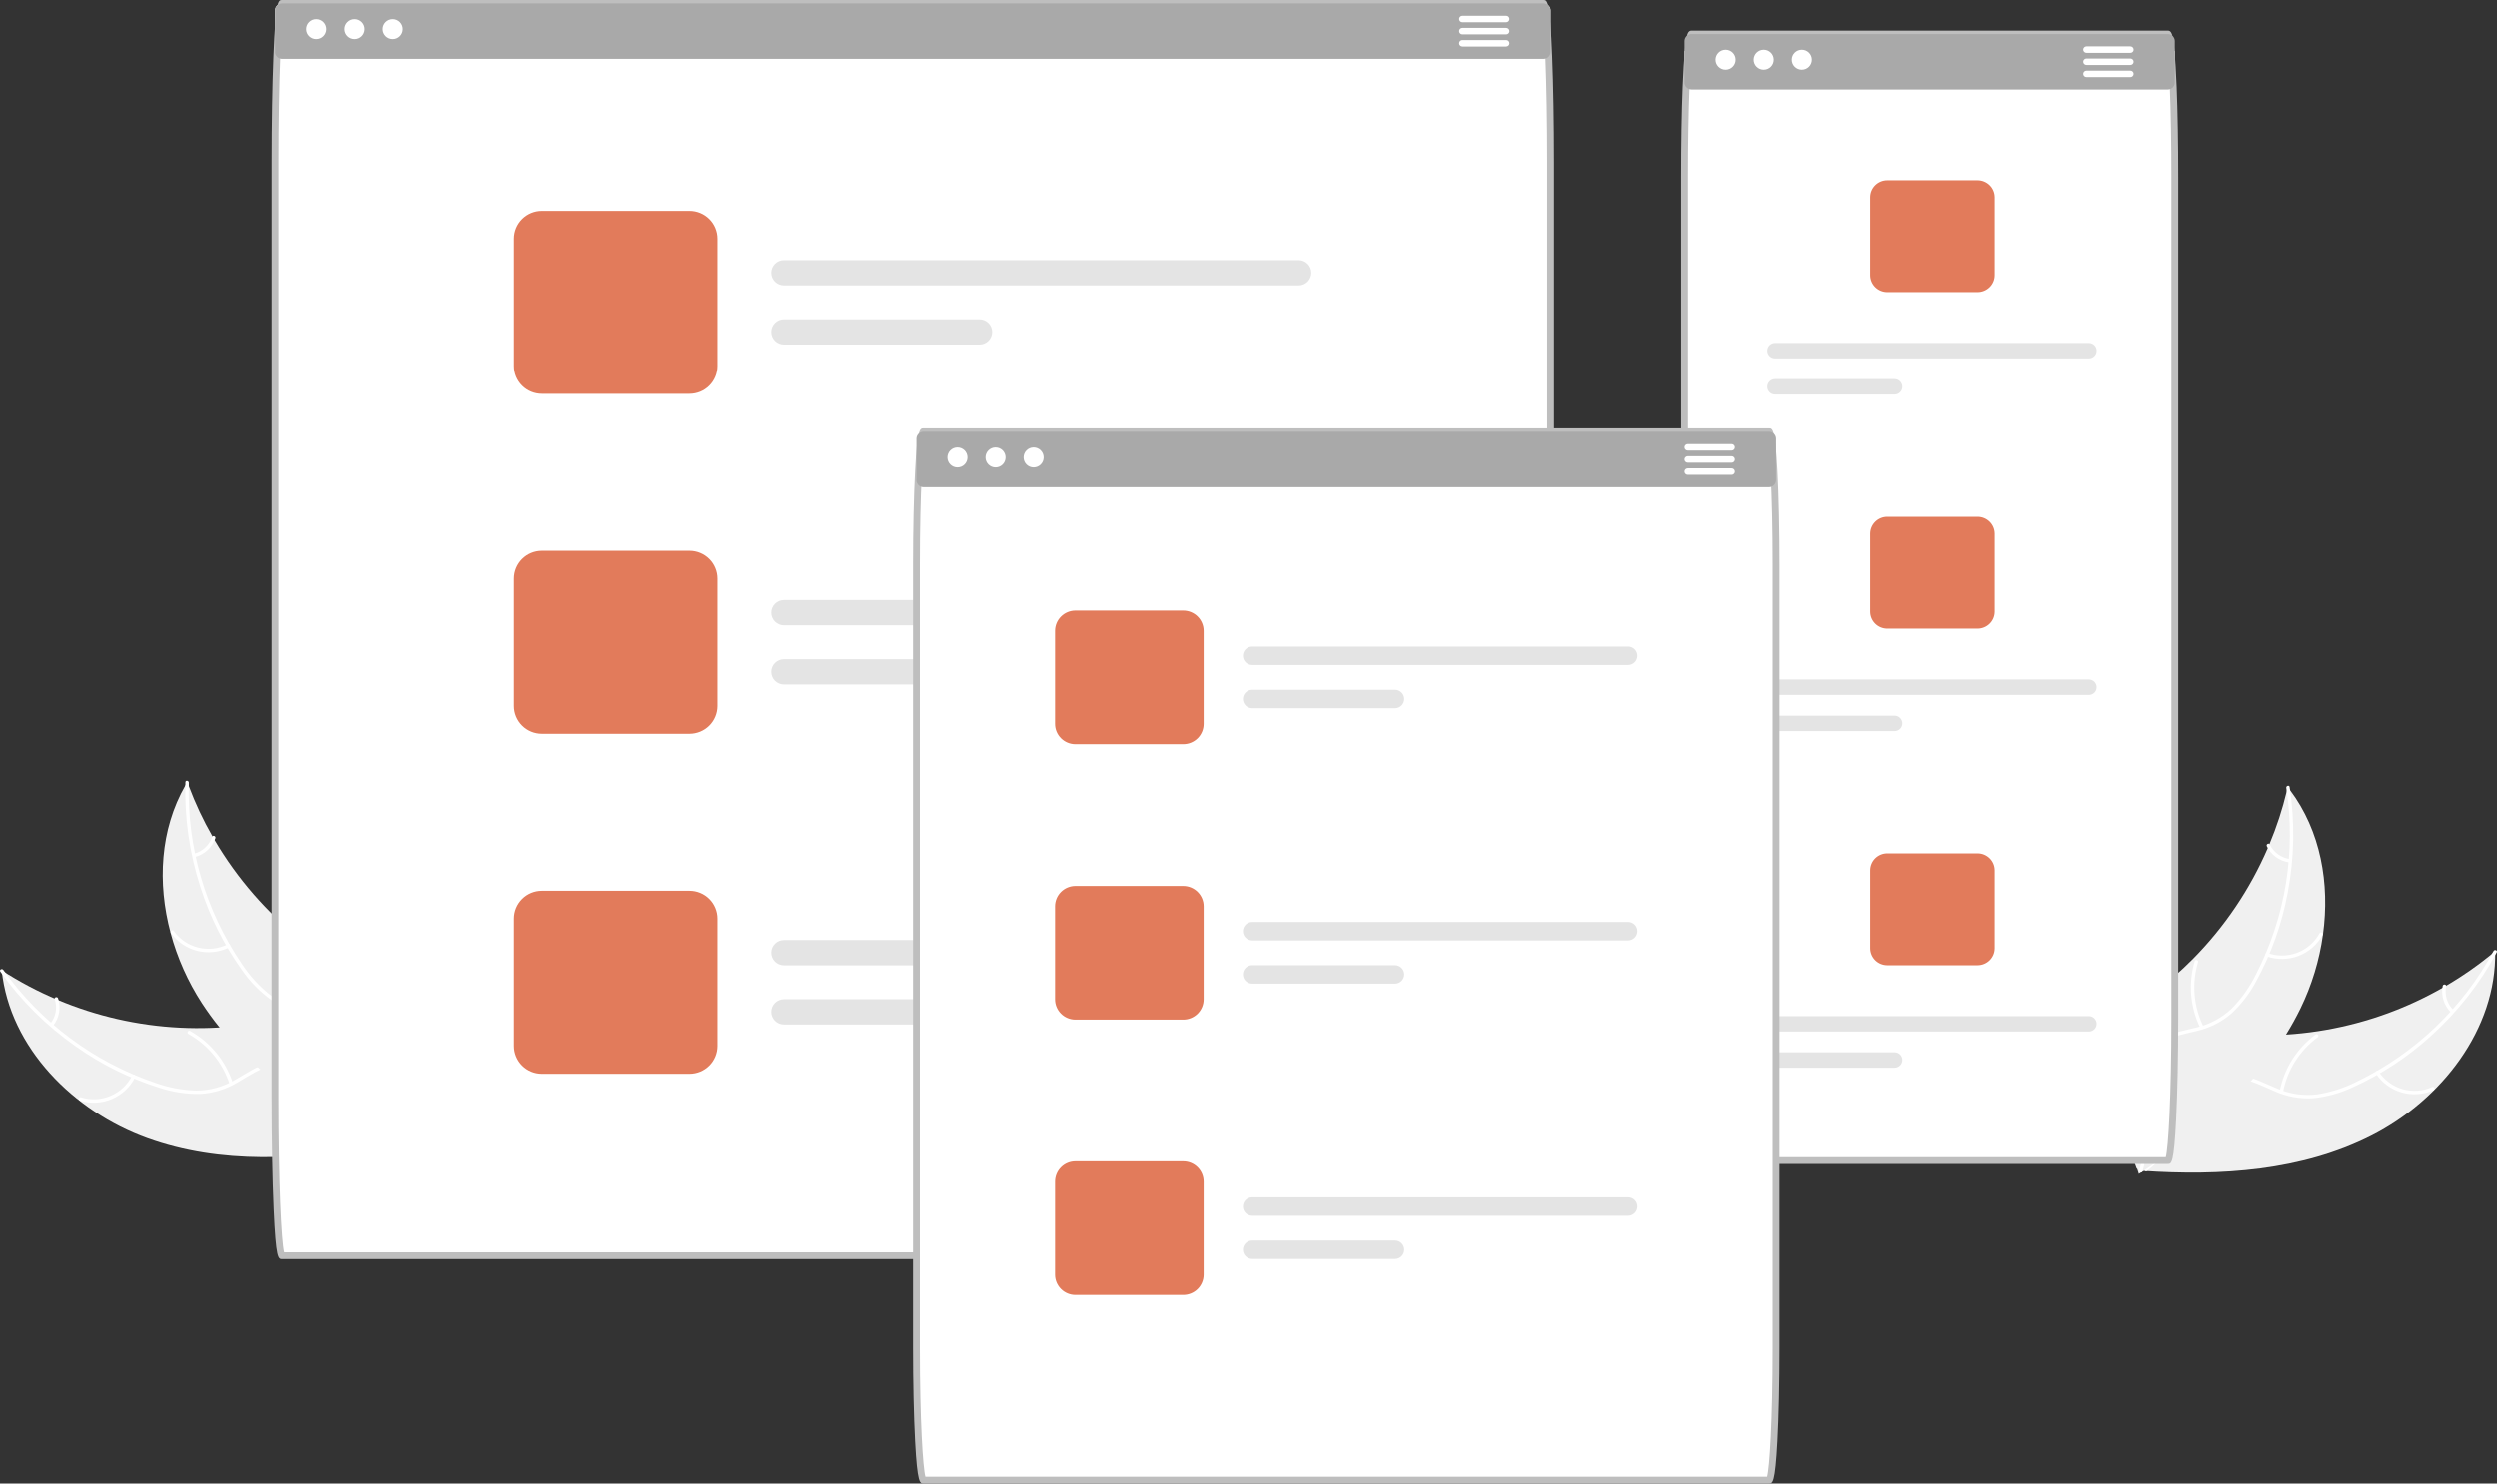 <svg width="690" height="410" viewBox="0 0 690 410" fill="none" xmlns="http://www.w3.org/2000/svg">
    <rect x="0" y="0" width="690" height="410" fill="#333333" stroke="none"/>
    <g clip-path="url(#clip0_1126_1279)">
        <path
            d="M40.658 314.535C20.349 307.174 2.719 289.567 0.482 268.152C20.198 280.895 43.803 286.28 67.12 283.353C76.109 282.192 85.984 279.968 93.676 284.745C98.462 287.717 101.433 292.994 102.796 298.446C104.159 303.898 104.098 309.59 104.028 315.208L104.661 316.461C83.445 320.564 60.967 321.895 40.658 314.535Z"
            fill="#F0F0F0" />
        <path
            d="M0.922 268.045C11.272 282.58 25.955 293.498 42.887 299.246C46.51 300.547 50.317 301.272 54.166 301.393C57.92 301.391 61.604 300.386 64.837 298.485C67.887 296.772 70.807 294.669 74.222 293.725C75.977 293.268 77.809 293.185 79.598 293.482C81.387 293.78 83.093 294.451 84.604 295.451C88.433 297.847 91.17 301.47 93.723 305.106C96.558 309.143 99.438 313.381 103.863 315.832C104.399 316.129 103.906 316.94 103.37 316.644C95.671 312.38 92.821 303.335 86.268 297.837C83.21 295.271 79.358 293.608 75.317 294.437C71.783 295.162 68.769 297.329 65.697 299.089C62.57 300.99 59.025 302.099 55.369 302.32C51.526 302.395 47.698 301.817 44.049 300.612C35.791 298.03 27.992 294.171 20.937 289.175C12.854 283.518 5.801 276.524 0.085 268.498C-0.268 268.001 0.571 267.551 0.922 268.045V268.045Z"
            fill="white" />
        <path
            d="M37.325 297.715C35.972 300.414 33.699 302.546 30.913 303.73C28.127 304.914 25.01 305.073 22.117 304.179C21.533 303.996 21.791 303.082 22.376 303.265C25.068 304.103 27.972 303.955 30.564 302.847C33.156 301.739 35.265 299.745 36.51 297.224C36.782 296.676 37.595 297.171 37.325 297.715V297.715Z"
            fill="white" />
        <path
            d="M63.405 299.556C61.498 293.688 57.441 288.751 52.043 285.731C51.508 285.432 52.002 284.62 52.536 284.919C58.148 288.073 62.359 293.219 64.33 299.33C64.518 299.912 63.592 300.136 63.405 299.556Z"
            fill="white" />
        <path
            d="M13.931 282.86C14.673 281.925 15.171 280.82 15.379 279.645C15.586 278.471 15.498 277.263 15.121 276.131C14.927 275.551 15.853 275.328 16.046 275.905C16.456 277.157 16.552 278.491 16.326 279.789C16.099 281.087 15.557 282.31 14.746 283.352C14.678 283.456 14.572 283.531 14.451 283.561C14.329 283.59 14.201 283.573 14.092 283.512C13.985 283.446 13.907 283.341 13.877 283.219C13.847 283.097 13.866 282.968 13.931 282.86V282.86Z"
            fill="white" />
        <path
            d="M51.74 216.129C51.872 216.488 52.004 216.846 52.144 217.207C53.943 222.02 56.132 226.68 58.688 231.14C58.88 231.488 59.08 231.837 59.282 232.179C65.557 242.859 73.767 252.285 83.495 259.979C87.369 263.037 91.471 265.797 95.766 268.234C101.696 271.601 108.396 274.781 112.736 279.756C113.195 280.271 113.621 280.812 114.013 281.379L106.146 315.596C106.089 315.664 106.039 315.735 105.982 315.805L105.731 317.185C105.501 317.075 105.264 316.955 105.034 316.845C104.9 316.782 104.768 316.711 104.634 316.647C104.545 316.603 104.457 316.557 104.374 316.522C104.345 316.507 104.315 316.492 104.293 316.479C104.211 316.444 104.138 316.402 104.063 316.369C102.739 315.705 101.418 315.031 100.099 314.347C100.091 314.345 100.091 314.345 100.085 314.336C89.986 309.217 80.531 302.922 71.92 295.584C71.666 295.362 71.404 295.138 71.154 294.9C67.366 291.547 63.859 287.892 60.669 283.97C58.929 281.818 57.3 279.578 55.787 277.261C51.891 271.267 48.964 264.699 47.116 257.798C43.434 244.042 44.209 229.265 51.197 217.057C51.376 216.744 51.553 216.439 51.74 216.129Z"
            fill="#F0F0F0" />
        <path
            d="M52.156 216.305C51.636 234.119 56.762 251.643 66.808 266.389C68.914 269.602 71.515 272.464 74.516 274.869C77.514 277.119 81.063 278.527 84.793 278.948C88.263 279.41 91.866 279.482 95.163 280.776C96.84 281.464 98.353 282.497 99.602 283.808C100.851 285.119 101.807 286.678 102.409 288.383C104.019 292.592 104.015 297.127 103.856 301.561C103.68 306.485 103.418 311.596 105.471 316.207C105.719 316.766 104.834 317.118 104.586 316.56C101.016 308.537 104.206 299.606 102.296 291.285C101.405 287.403 99.334 283.764 95.607 282.002C92.347 280.461 88.632 280.383 85.114 279.946C81.47 279.588 77.968 278.347 74.916 276.331C71.802 274.085 69.095 271.328 66.909 268.177C61.876 261.162 57.981 253.402 55.368 245.182C52.333 235.816 50.928 226.003 51.214 216.165C51.232 215.556 52.174 215.701 52.156 216.305L52.156 216.305Z"
            fill="white" />
        <path
            d="M63.294 261.831C60.582 263.174 57.479 263.513 54.539 262.787C51.599 262.062 49.014 260.319 47.245 257.869C46.889 257.372 47.647 256.798 48.004 257.295C49.647 259.579 52.055 261.202 54.794 261.873C57.533 262.543 60.422 262.215 62.94 260.95C63.488 260.675 63.839 261.558 63.294 261.831Z"
            fill="white" />
        <path
            d="M83.004 278.944C85.028 273.115 84.772 266.74 82.287 261.09C82.04 260.53 82.925 260.179 83.171 260.737C85.746 266.621 85.999 273.256 83.88 279.318C83.677 279.896 82.803 279.519 83.004 278.944Z"
            fill="white" />
        <path
            d="M53.592 235.937C54.75 235.635 55.814 235.051 56.69 234.238C57.566 233.425 58.225 232.408 58.608 231.278C58.803 230.698 59.678 231.076 59.484 231.652C59.054 232.898 58.325 234.021 57.359 234.921C56.394 235.822 55.222 236.473 53.945 236.818C53.828 236.861 53.698 236.857 53.583 236.808C53.468 236.759 53.377 236.668 53.326 236.554C53.28 236.437 53.282 236.307 53.332 236.191C53.381 236.076 53.475 235.984 53.592 235.937H53.592Z"
            fill="white" />
        <path
            d="M655.359 313.828C674.606 304.036 689.93 284.403 689.507 262.877C671.513 277.938 648.752 286.173 625.25 286.124C616.187 286.072 606.112 285.075 599.068 290.757C594.685 294.293 592.387 299.894 591.707 305.471C591.027 311.049 591.79 316.69 592.552 322.257L592.079 323.578C613.64 325.052 636.112 323.62 655.359 313.828Z"
            fill="#F0F0F0" />
        <path
            d="M689.055 262.825C680.577 278.518 667.352 291.15 651.258 298.928C647.823 300.664 644.135 301.849 640.33 302.441C636.604 302.898 632.823 302.352 629.381 300.861C626.143 299.535 622.985 297.805 619.48 297.286C617.682 297.047 615.854 297.19 614.115 297.704C612.376 298.219 610.765 299.093 609.39 300.271C605.885 303.117 603.615 307.048 601.53 310.969C599.215 315.323 596.88 319.881 592.791 322.856C592.295 323.216 592.885 323.961 593.38 323.601C600.494 318.426 602.208 309.102 608.033 302.843C610.751 299.922 614.369 297.8 618.481 298.127C622.078 298.414 625.335 300.195 628.602 301.566C631.939 303.07 635.595 303.736 639.25 303.508C643.073 303.111 646.801 302.069 650.274 300.427C658.15 296.853 665.414 292.067 671.799 286.246C679.123 279.641 685.259 271.838 689.942 263.172C690.231 262.636 689.343 262.292 689.055 262.825Z"
            fill="white" />
        <path
            d="M656.588 296.727C658.265 299.241 660.783 301.078 663.694 301.912C666.605 302.746 669.718 302.522 672.479 301.28C673.036 301.026 672.667 300.151 672.109 300.405C669.541 301.566 666.641 301.775 663.932 300.993C661.223 300.211 658.884 298.49 657.337 296.14C657 295.63 656.253 296.22 656.588 296.727Z"
            fill="white" />
        <path
            d="M630.934 301.749C632.102 295.692 635.52 290.296 640.504 286.637C640.998 286.275 640.408 285.53 639.915 285.891C634.735 289.708 631.19 295.331 629.988 301.637C629.874 302.238 630.82 302.347 630.934 301.749H630.934Z"
            fill="white" />
        <path
            d="M677.973 279.121C677.121 278.283 676.492 277.248 676.14 276.108C675.789 274.968 675.728 273.758 675.962 272.589C676.084 271.989 675.137 271.882 675.016 272.477C674.764 273.77 674.833 275.106 675.218 276.366C675.603 277.627 676.292 278.774 677.225 279.708C677.306 279.804 677.42 279.865 677.544 279.88C677.668 279.894 677.793 279.861 677.894 279.787C677.993 279.709 678.056 279.595 678.071 279.47C678.086 279.346 678.051 279.22 677.973 279.121H677.973Z"
            fill="white" />
        <path
            d="M632.219 217.525C632.132 217.898 632.045 218.27 631.951 218.645C630.759 223.642 629.162 228.534 627.175 233.273C627.027 233.642 626.872 234.014 626.714 234.378C621.805 245.745 614.82 256.105 606.114 264.932C602.647 268.441 598.917 271.682 594.956 274.627C589.485 278.695 583.229 282.671 579.535 288.14C579.143 288.706 578.787 289.296 578.469 289.907L590.497 322.901C590.562 322.962 590.62 323.026 590.685 323.088L591.105 324.427C591.32 324.289 591.54 324.142 591.755 324.004C591.88 323.925 592.002 323.838 592.127 323.759C592.21 323.704 592.292 323.648 592.37 323.603C592.397 323.585 592.425 323.566 592.445 323.551C592.522 323.505 592.59 323.455 592.66 323.413C593.891 322.592 595.12 321.762 596.344 320.921C596.352 320.918 596.351 320.918 596.356 320.908C605.748 314.591 614.354 307.186 621.995 298.849C622.219 298.598 622.452 298.343 622.671 298.076C626.016 294.286 629.045 290.229 631.727 285.946C633.188 283.596 634.529 281.174 635.744 278.69C638.872 272.263 640.966 265.387 641.948 258.313C643.905 244.21 641.314 229.64 632.872 218.379C632.656 218.092 632.442 217.811 632.219 217.525Z"
            fill="#F0F0F0" />
        <path
            d="M631.825 217.752C634.54 235.367 631.614 253.386 623.464 269.25C621.77 272.696 619.542 275.855 616.861 278.61C614.162 281.209 610.814 283.041 607.165 283.916C603.778 284.799 600.211 285.312 597.099 287C595.519 287.888 594.145 289.098 593.067 290.552C591.99 292.006 591.233 293.671 590.846 295.436C589.768 299.811 590.331 304.311 591.036 308.692C591.818 313.557 592.709 318.597 591.241 323.425C591.063 324.01 591.984 324.25 592.162 323.666C594.715 315.268 590.448 306.795 591.316 298.303C591.722 294.341 593.328 290.476 596.81 288.271C599.854 286.343 603.532 285.811 606.969 284.946C610.542 284.145 613.864 282.484 616.644 280.109C619.457 277.499 621.804 274.431 623.584 271.037C627.713 263.459 630.621 255.281 632.201 246.802C634.057 237.136 634.241 227.225 632.743 217.497C632.65 216.895 631.733 217.154 631.825 217.752Z"
            fill="white" />
        <path
            d="M626.391 264.296C629.249 265.297 632.37 265.253 635.198 264.173C638.026 263.093 640.376 261.046 641.83 258.399C642.122 257.862 641.299 257.385 641.006 257.922C639.657 260.39 637.468 262.296 634.832 263.296C632.197 264.297 629.289 264.326 626.634 263.378C626.057 263.173 625.817 264.092 626.391 264.296Z"
            fill="white" />
        <path
            d="M608.942 283.693C606.215 278.156 605.682 271.798 607.451 265.886C607.627 265.301 606.705 265.06 606.53 265.645C604.701 271.8 605.268 278.415 608.119 284.171C608.392 284.72 609.213 284.239 608.942 283.693Z"
            fill="white" />
        <path
            d="M632.826 237.41C631.64 237.252 630.511 236.803 629.542 236.104C628.572 235.404 627.793 234.475 627.273 233.401C627.008 232.85 626.187 233.331 626.45 233.879C627.03 235.063 627.892 236.088 628.962 236.863C630.031 237.639 631.274 238.142 632.584 238.328C632.706 238.356 632.834 238.336 632.942 238.273C633.05 238.211 633.13 238.109 633.166 237.99C633.197 237.868 633.179 237.739 633.116 237.63C633.052 237.522 632.948 237.443 632.826 237.41V237.41Z"
            fill="white" />
        <path
            d="M601.038 14.093H465.436V22.784C465.434 23.229 465.587 23.661 465.87 24.006C465.596 30.799 465.436 39.471 465.436 48.894V281.244C465.436 303.023 466.313 320.743 467.388 320.743H599.086C600.161 320.743 601.038 303.023 601.038 281.244V48.894C601.038 39.471 600.878 30.799 600.604 24.006C600.887 23.661 601.04 23.229 601.038 22.784L601.038 14.093Z"
            fill="white" />
        <path
            d="M599.088 321.683H467.39C466.363 321.683 465.685 321.683 465.068 309.207C464.698 301.72 464.494 291.79 464.494 281.244V48.894C464.494 39.786 464.649 30.934 464.929 23.968C465.104 19.785 465.306 16.435 465.526 14.008C465.96 9.258 466.372 8.456 467.39 8.456H599.088C600.106 8.456 600.518 9.258 600.951 14.008C601.172 16.444 601.373 19.794 601.548 23.966L601.548 23.968C601.829 30.927 601.983 39.779 601.983 48.894V281.244C601.983 291.79 601.779 301.721 601.409 309.207C600.792 321.683 600.114 321.683 599.088 321.683ZM467.925 319.804H598.552C599.234 317.236 600.097 303.295 600.097 281.244V48.894C600.097 39.804 599.943 30.979 599.664 24.045H599.664C599.49 19.903 599.291 16.584 599.073 14.178C598.988 12.886 598.811 11.602 598.543 10.335H467.934C467.666 11.602 467.489 12.886 467.405 14.178C467.187 16.574 466.988 19.894 466.814 24.045C466.534 30.985 466.38 39.811 466.38 48.894V281.244C466.38 303.295 467.243 317.236 467.925 319.804Z"
            fill="#BEBEBE" />
        <path
            d="M599.086 9.396H467.388C466.871 9.396 466.375 9.602 466.009 9.966C465.643 10.331 465.437 10.825 465.436 11.34V22.784C465.434 23.229 465.587 23.661 465.87 24.006C466.053 24.231 466.284 24.413 466.547 24.538C466.81 24.663 467.097 24.728 467.388 24.729H599.086C599.377 24.728 599.664 24.663 599.927 24.538C600.19 24.413 600.421 24.231 600.604 24.006C600.887 23.661 601.04 23.229 601.038 22.784V11.34C601.037 10.825 600.831 10.331 600.465 9.966C600.099 9.602 599.603 9.397 599.086 9.396Z"
            fill="#A9A9A9" />
        <path
            d="M476.772 19.265C478.303 19.265 479.545 18.029 479.545 16.504C479.545 14.978 478.303 13.742 476.772 13.742C475.241 13.742 474 14.978 474 16.504C474 18.029 475.241 19.265 476.772 19.265Z"
            fill="white" />
        <path
            d="M487.294 19.265C488.825 19.265 490.066 18.029 490.066 16.504C490.066 14.978 488.825 13.742 487.294 13.742C485.763 13.742 484.521 14.978 484.521 16.504C484.521 18.029 485.763 19.265 487.294 19.265Z"
            fill="white" />
        <path
            d="M497.817 19.265C499.348 19.265 500.589 18.029 500.589 16.504C500.589 14.978 499.348 13.742 497.817 13.742C496.286 13.742 495.045 14.978 495.045 16.504C495.045 18.029 496.286 19.265 497.817 19.265Z"
            fill="white" />
        <path
            d="M588.78 12.815H576.662C576.424 12.817 576.198 12.912 576.03 13.079C575.862 13.246 575.767 13.472 575.766 13.708C575.762 13.842 575.795 13.976 575.86 14.093C575.932 14.245 576.046 14.373 576.187 14.462C576.329 14.552 576.494 14.6 576.662 14.601H588.78C588.95 14.601 589.116 14.554 589.26 14.464C589.403 14.374 589.518 14.246 589.591 14.093C589.649 13.973 589.678 13.841 589.676 13.708C589.676 13.591 589.653 13.475 589.608 13.366C589.563 13.258 589.497 13.16 589.414 13.077C589.33 12.994 589.232 12.928 589.123 12.883C589.014 12.838 588.898 12.815 588.78 12.815Z"
            fill="white" />
        <path
            d="M588.78 16.169H576.662C576.424 16.169 576.196 16.264 576.028 16.431C575.86 16.598 575.766 16.825 575.766 17.062C575.766 17.299 575.86 17.526 576.028 17.693C576.196 17.86 576.424 17.955 576.662 17.955H588.78C589.017 17.955 589.245 17.86 589.413 17.693C589.581 17.526 589.676 17.299 589.676 17.062C589.676 16.825 589.581 16.598 589.413 16.431C589.245 16.264 589.017 16.169 588.78 16.169Z"
            fill="white" />
        <path
            d="M588.78 19.524H576.662C576.424 19.524 576.196 19.618 576.028 19.785C575.86 19.953 575.766 20.18 575.766 20.416C575.766 20.653 575.86 20.88 576.028 21.048C576.196 21.215 576.424 21.309 576.662 21.309H588.78C589.017 21.309 589.245 21.215 589.413 21.048C589.581 20.88 589.676 20.653 589.676 20.416C589.676 20.18 589.581 19.953 589.413 19.785C589.245 19.618 589.017 19.524 588.78 19.524Z"
            fill="white" />
        <path
            d="M546.341 49.815H521.407C520.156 49.815 518.957 50.31 518.073 51.191C517.189 52.072 516.692 53.267 516.691 54.513V76.028C516.694 77.274 517.191 78.467 518.075 79.348C518.959 80.228 520.157 80.724 521.407 80.726H546.341C547.591 80.722 548.788 80.226 549.671 79.346C550.555 78.466 551.053 77.273 551.056 76.028V54.513C551.054 53.267 550.557 52.074 549.673 51.193C548.789 50.313 547.591 49.817 546.341 49.815Z"
            fill="#E27B5B" />
        <path
            d="M577.321 94.782H490.418C489.85 94.782 489.306 95.006 488.904 95.406C488.503 95.806 488.277 96.349 488.277 96.915C488.277 97.48 488.503 98.023 488.904 98.423C489.306 98.823 489.85 99.047 490.418 99.047H577.321C577.889 99.047 578.433 98.823 578.835 98.423C579.236 98.023 579.462 97.48 579.462 96.915C579.462 96.349 579.236 95.806 578.835 95.406C578.433 95.006 577.889 94.782 577.321 94.782Z"
            fill="#E4E4E4" />
        <path
            d="M523.425 104.778H490.418C489.85 104.778 489.306 105.003 488.904 105.403C488.503 105.803 488.277 106.345 488.277 106.911C488.277 107.477 488.503 108.019 488.904 108.419C489.306 108.819 489.85 109.044 490.418 109.044H523.425C523.993 109.044 524.538 108.819 524.939 108.419C525.341 108.019 525.566 107.477 525.566 106.911C525.566 106.345 525.341 105.803 524.939 105.403C524.538 105.003 523.993 104.778 523.425 104.778Z"
            fill="#E4E4E4" />
        <path
            d="M546.341 142.83H521.407C520.156 142.831 518.957 143.326 518.073 144.207C517.189 145.087 516.692 146.282 516.691 147.528V169.043C516.694 170.289 517.191 171.482 518.075 172.363C518.959 173.244 520.157 173.739 521.407 173.741H546.341C547.591 173.738 548.788 173.241 549.671 172.361C550.555 171.481 551.053 170.288 551.056 169.043V147.528C551.054 146.283 550.557 145.089 549.673 144.208C548.789 143.328 547.591 142.832 546.341 142.83Z"
            fill="#E27B5B" />
        <path
            d="M577.321 187.797H490.418C489.85 187.797 489.306 188.022 488.904 188.422C488.503 188.822 488.277 189.364 488.277 189.93C488.277 190.495 488.503 191.038 488.904 191.438C489.306 191.838 489.85 192.062 490.418 192.062H577.321C577.889 192.062 578.433 191.838 578.835 191.438C579.236 191.038 579.462 190.495 579.462 189.93C579.462 189.364 579.236 188.822 578.835 188.422C578.433 188.022 577.889 187.797 577.321 187.797Z"
            fill="#E4E4E4" />
        <path
            d="M523.425 197.793H490.418C489.85 197.793 489.306 198.018 488.904 198.418C488.503 198.818 488.277 199.361 488.277 199.926C488.277 200.492 488.503 201.034 488.904 201.434C489.306 201.834 489.85 202.059 490.418 202.059H523.425C523.993 202.059 524.538 201.834 524.939 201.434C525.341 201.034 525.566 200.492 525.566 199.926C525.566 199.361 525.341 198.818 524.939 198.418C524.538 198.018 523.993 197.793 523.425 197.793Z"
            fill="#E4E4E4" />
        <path
            d="M546.341 235.845H521.407C520.156 235.846 518.957 236.341 518.073 237.222C517.189 238.103 516.692 239.297 516.691 240.543V262.059C516.694 263.304 517.191 264.498 518.075 265.378C518.959 266.259 520.157 266.754 521.407 266.756H546.341C547.591 266.753 548.788 266.257 549.671 265.376C550.555 264.496 551.053 263.303 551.056 262.059V240.543C551.054 239.298 550.557 238.104 549.673 237.223C548.789 236.343 547.591 235.847 546.341 235.845Z"
            fill="#E27B5B" />
        <path
            d="M577.321 280.812H490.418C489.85 280.812 489.306 281.037 488.904 281.437C488.503 281.837 488.277 282.379 488.277 282.945C488.277 283.51 488.503 284.053 488.904 284.453C489.306 284.853 489.85 285.078 490.418 285.078H577.321C577.889 285.078 578.433 284.853 578.835 284.453C579.236 284.053 579.462 283.51 579.462 282.945C579.462 282.379 579.236 281.837 578.835 281.437C578.433 281.037 577.889 280.812 577.321 280.812Z"
            fill="#E4E4E4" />
        <path
            d="M523.425 290.809H490.418C489.85 290.809 489.306 291.034 488.904 291.434C488.503 291.834 488.277 292.376 488.277 292.942C488.277 293.507 488.503 294.05 488.904 294.45C489.306 294.85 489.85 295.075 490.418 295.075H523.425C523.993 295.075 524.538 294.85 524.939 294.45C525.341 294.05 525.566 293.507 525.566 292.942C525.566 292.376 525.341 291.834 524.939 291.434C524.538 291.034 523.993 290.809 523.425 290.809Z"
            fill="#E4E4E4" />
        <path
            d="M428.459 2.884C428.458 2.369 428.252 1.875 427.886 1.51C427.521 1.146 427.025 0.94 426.507 0.939H77.906C77.388 0.94 76.892 1.146 76.526 1.51C76.16 1.875 75.954 2.369 75.953 2.884V14.328C75.951 14.805 76.13 15.264 76.453 15.615C76.142 23.385 75.953 33.626 75.953 44.845V303.136C75.953 327.357 76.83 347.05 77.906 347.05H426.507C427.582 347.05 428.459 327.357 428.459 303.136V44.845C428.459 33.626 428.271 23.385 427.96 15.615C428.283 15.264 428.461 14.804 428.459 14.328V2.884Z"
            fill="white" />
        <path
            d="M426.507 347.99H77.905C76.84 347.99 76.196 347.99 75.584 334.218C75.213 325.898 75.01 314.86 75.01 303.136V44.845C75.01 34.033 75.188 23.639 75.511 15.578C76.131 1.25443e-05 76.837 0 77.905 0H426.507C427.576 0 428.282 0.003 428.902 15.578C429.224 23.632 429.402 34.026 429.402 44.845V303.136C429.402 314.86 429.198 325.899 428.828 334.218C428.216 347.99 427.573 347.99 426.507 347.99ZM78.456 346.111H425.956C426.728 343.165 427.516 326.624 427.516 303.136V44.845C427.516 34.05 427.339 23.682 427.017 15.653V15.653C426.624 5.784 426.166 2.781 425.946 1.879H78.466C78.247 2.781 77.788 5.784 77.395 15.653C77.073 23.69 76.896 34.057 76.896 44.845V303.136C76.896 326.624 77.684 343.165 78.456 346.111Z"
            fill="#BEBEBE" />
        <path
            d="M426.507 0.939H77.906C77.388 0.94 76.892 1.146 76.526 1.51C76.16 1.875 75.954 2.369 75.953 2.884V14.328C75.951 14.805 76.13 15.264 76.453 15.615C76.634 15.821 76.858 15.987 77.108 16.1C77.359 16.214 77.63 16.273 77.906 16.273H426.507C426.782 16.273 427.054 16.214 427.305 16.1C427.555 15.987 427.778 15.821 427.96 15.615C428.283 15.264 428.461 14.804 428.459 14.328V2.884C428.458 2.369 428.252 1.875 427.886 1.51C427.521 1.146 427.025 0.94 426.507 0.939Z"
            fill="#A9A9A9" />
        <path
            d="M87.288 10.809C88.819 10.809 90.06 9.573 90.06 8.048C90.06 6.522 88.819 5.286 87.288 5.286C85.757 5.286 84.516 6.522 84.516 8.048C84.516 9.573 85.757 10.809 87.288 10.809Z"
            fill="white" />
        <path
            d="M97.811 10.809C99.342 10.809 100.584 9.573 100.584 8.048C100.584 6.522 99.342 5.286 97.811 5.286C96.28 5.286 95.039 6.522 95.039 8.048C95.039 9.573 96.28 10.809 97.811 10.809Z"
            fill="white" />
        <path
            d="M108.335 10.809C109.866 10.809 111.107 9.573 111.107 8.048C111.107 6.522 109.866 5.286 108.335 5.286C106.804 5.286 105.562 6.522 105.562 8.048C105.562 9.573 106.804 10.809 108.335 10.809Z"
            fill="white" />
        <path
            d="M416.2 4.359H404.081C403.844 4.359 403.616 4.453 403.448 4.621C403.28 4.788 403.186 5.015 403.186 5.252C403.186 5.489 403.28 5.716 403.448 5.883C403.616 6.05 403.844 6.145 404.081 6.145H416.2C416.437 6.145 416.665 6.05 416.833 5.883C417.001 5.716 417.096 5.489 417.096 5.252C417.096 5.015 417.001 4.788 416.833 4.621C416.665 4.453 416.437 4.359 416.2 4.359Z"
            fill="white" />
        <path
            d="M416.2 7.713H404.081C403.844 7.713 403.616 7.807 403.448 7.975C403.28 8.142 403.186 8.369 403.186 8.606C403.186 8.843 403.28 9.07 403.448 9.237C403.616 9.404 403.844 9.499 404.081 9.499H416.2C416.437 9.499 416.665 9.404 416.833 9.237C417.001 9.07 417.096 8.843 417.096 8.606C417.096 8.369 417.001 8.142 416.833 7.975C416.665 7.807 416.437 7.713 416.2 7.713Z"
            fill="white" />
        <path
            d="M416.2 11.068H404.081C403.844 11.068 403.616 11.162 403.448 11.329C403.28 11.497 403.186 11.724 403.186 11.96C403.186 12.197 403.28 12.424 403.448 12.592C403.616 12.759 403.844 12.853 404.081 12.853H416.2C416.437 12.853 416.665 12.759 416.833 12.592C417.001 12.424 417.096 12.197 417.096 11.96C417.096 11.724 417.001 11.497 416.833 11.329C416.665 11.162 416.437 11.068 416.2 11.068Z"
            fill="white" />
        <path
            d="M190.581 58.27H149.784C147.739 58.273 145.778 59.084 144.332 60.524C142.886 61.965 142.073 63.919 142.07 65.956V101.161C142.073 103.198 142.886 105.152 144.332 106.593C145.778 108.033 147.739 108.844 149.784 108.846H190.581C192.626 108.844 194.587 108.033 196.033 106.593C197.479 105.152 198.293 103.198 198.295 101.161V65.956C198.293 63.919 197.479 61.965 196.033 60.524C194.587 59.084 192.626 58.273 190.581 58.27Z"
            fill="#E27B5B" />
        <path
            d="M358.852 71.885H216.658C215.729 71.885 214.837 72.252 214.18 72.907C213.523 73.562 213.154 74.45 213.154 75.375C213.154 76.301 213.523 77.189 214.18 77.843C214.837 78.498 215.729 78.866 216.658 78.866H358.852C359.781 78.866 360.672 78.498 361.329 77.843C361.986 77.189 362.355 76.301 362.355 75.375C362.355 74.45 361.986 73.562 361.329 72.907C360.672 72.252 359.781 71.885 358.852 71.885Z"
            fill="#E4E4E4" />
        <path
            d="M270.667 88.242H216.658C215.729 88.242 214.837 88.61 214.18 89.264C213.523 89.919 213.154 90.807 213.154 91.733C213.154 92.658 213.523 93.546 214.18 94.201C214.837 94.855 215.729 95.223 216.658 95.223H270.667C271.596 95.223 272.487 94.855 273.144 94.201C273.801 93.546 274.17 92.658 274.17 91.733C274.17 90.807 273.801 89.919 273.144 89.264C272.487 88.61 271.596 88.242 270.667 88.242Z"
            fill="#E4E4E4" />
        <path
            d="M190.581 152.226H149.784C147.739 152.228 145.778 153.039 144.332 154.479C142.886 155.92 142.073 157.874 142.07 159.911V195.116C142.073 197.154 142.886 199.107 144.332 200.548C145.778 201.988 147.739 202.799 149.784 202.801H190.581C192.626 202.799 194.587 201.988 196.033 200.548C197.479 199.107 198.293 197.154 198.295 195.116V159.911C198.293 157.874 197.479 155.92 196.033 154.479C194.587 153.039 192.626 152.228 190.581 152.226Z"
            fill="#E27B5B" />
        <path
            d="M358.852 165.84H216.658C215.729 165.84 214.837 166.208 214.18 166.862C213.523 167.517 213.154 168.405 213.154 169.33C213.154 170.256 213.523 171.144 214.18 171.798C214.837 172.453 215.729 172.821 216.658 172.821H358.852C359.781 172.821 360.672 172.453 361.329 171.798C361.986 171.144 362.355 170.256 362.355 169.33C362.355 168.405 361.986 167.517 361.329 166.862C360.672 166.208 359.781 165.84 358.852 165.84Z"
            fill="#E4E4E4" />
        <path
            d="M270.667 182.197H216.658C215.729 182.197 214.837 182.565 214.18 183.22C213.523 183.874 213.154 184.762 213.154 185.688C213.154 186.613 213.523 187.501 214.18 188.156C214.837 188.81 215.729 189.178 216.658 189.178H270.667C271.596 189.178 272.487 188.81 273.144 188.156C273.801 187.501 274.17 186.613 274.17 185.688C274.17 184.762 273.801 183.874 273.144 183.22C272.487 182.565 271.596 182.197 270.667 182.197Z"
            fill="#E4E4E4" />
        <path
            d="M190.581 246.18H149.784C147.739 246.183 145.778 246.993 144.332 248.434C142.886 249.875 142.073 251.828 142.07 253.866V289.071C142.073 291.108 142.886 293.061 144.332 294.502C145.778 295.943 147.739 296.754 149.784 296.756H190.581C192.626 296.754 194.587 295.943 196.033 294.502C197.479 293.061 198.293 291.108 198.295 289.071V253.866C198.293 251.828 197.479 249.875 196.033 248.434C194.587 246.993 192.626 246.183 190.581 246.18Z"
            fill="#E27B5B" />
        <path
            d="M358.852 259.794H216.658C215.729 259.794 214.837 260.162 214.18 260.817C213.523 261.471 213.154 262.359 213.154 263.285C213.154 264.211 213.523 265.098 214.18 265.753C214.837 266.408 215.729 266.775 216.658 266.775H358.852C359.781 266.775 360.672 266.408 361.329 265.753C361.986 265.098 362.355 264.211 362.355 263.285C362.355 262.359 361.986 261.471 361.329 260.817C360.672 260.162 359.781 259.794 358.852 259.794Z"
            fill="#E4E4E4" />
        <path
            d="M270.667 276.152H216.658C215.729 276.152 214.837 276.52 214.18 277.174C213.523 277.829 213.154 278.717 213.154 279.642C213.154 280.568 213.523 281.456 214.18 282.11C214.837 282.765 215.729 283.133 216.658 283.133H270.667C271.596 283.133 272.487 282.765 273.144 282.11C273.801 281.456 274.17 280.568 274.17 279.642C274.17 278.717 273.801 277.829 273.144 277.174C272.487 276.52 271.596 276.152 270.667 276.152Z"
            fill="#E4E4E4" />
        <path
            d="M488.752 409.06H255.205C254.128 409.06 253.252 392.572 253.252 372.302V156.08C253.252 135.81 254.128 119.322 255.205 119.322H488.752C489.829 119.322 490.705 135.81 490.705 156.08V372.302C490.705 392.572 489.829 409.06 488.752 409.06Z"
            fill="white" />
        <path
            d="M488.752 410H255.204C254.216 410 253.502 410 252.883 398.332C252.512 391.366 252.309 382.121 252.309 372.302V156.08C252.309 146.261 252.512 137.017 252.883 130.051C253.502 118.382 254.216 118.382 255.204 118.382H488.752C489.74 118.382 490.454 118.382 491.074 130.051C491.444 137.017 491.648 146.261 491.648 156.08V372.302C491.648 382.121 491.444 391.366 491.074 398.332C490.454 410 489.74 410 488.752 410ZM255.726 408.121H488.23C488.907 405.687 489.761 392.718 489.761 372.302V156.08C489.761 135.664 488.907 122.696 488.23 120.261H255.726C255.049 122.696 254.195 135.664 254.195 156.08V372.302C254.195 392.718 255.049 405.687 255.726 408.121Z"
            fill="#BEBEBE" />
        <path
            d="M488.752 134.656H255.205C254.687 134.655 254.191 134.45 253.824 134.085C253.458 133.72 253.253 133.226 253.252 132.71V121.267C253.253 120.751 253.458 120.257 253.824 119.892C254.191 119.527 254.687 119.322 255.205 119.322H488.752C489.27 119.322 489.766 119.527 490.132 119.892C490.498 120.257 490.704 120.751 490.705 121.267V132.71C490.704 133.226 490.498 133.72 490.132 134.085C489.766 134.45 489.27 134.655 488.752 134.656Z"
            fill="#A9A9A9" />
        <path
            d="M264.583 129.193C266.114 129.193 267.355 127.956 267.355 126.431C267.355 124.905 266.114 123.669 264.583 123.669C263.052 123.669 261.811 124.905 261.811 126.431C261.811 127.956 263.052 129.193 264.583 129.193Z"
            fill="white" />
        <path
            d="M275.106 129.193C276.637 129.193 277.878 127.956 277.878 126.431C277.878 124.905 276.637 123.669 275.106 123.669C273.575 123.669 272.334 124.905 272.334 126.431C272.334 127.956 273.575 129.193 275.106 129.193Z"
            fill="white" />
        <path
            d="M285.63 129.193C287.161 129.193 288.402 127.956 288.402 126.431C288.402 124.905 287.161 123.669 285.63 123.669C284.099 123.669 282.857 124.905 282.857 126.431C282.857 127.956 284.099 129.193 285.63 129.193Z"
            fill="white" />
        <path
            d="M478.442 124.53H466.325C466.087 124.53 465.859 124.435 465.691 124.268C465.522 124.1 465.428 123.873 465.428 123.635C465.428 123.398 465.522 123.171 465.691 123.003C465.859 122.835 466.087 122.741 466.325 122.741H478.442C478.68 122.742 478.907 122.837 479.075 123.004C479.243 123.172 479.337 123.399 479.337 123.635C479.337 123.872 479.243 124.099 479.075 124.267C478.907 124.434 478.68 124.529 478.442 124.53Z"
            fill="white" />
        <path
            d="M478.442 127.883H466.325C466.087 127.883 465.859 127.789 465.691 127.621C465.522 127.454 465.428 127.226 465.428 126.989C465.428 126.752 465.522 126.524 465.691 126.357C465.859 126.189 466.087 126.095 466.325 126.095H478.442C478.68 126.095 478.909 126.189 479.077 126.357C479.245 126.524 479.34 126.752 479.34 126.989C479.34 127.226 479.245 127.454 479.077 127.621C478.909 127.789 478.68 127.883 478.442 127.883Z"
            fill="white" />
        <path
            d="M478.442 131.236H466.325C466.087 131.236 465.859 131.142 465.691 130.974C465.522 130.807 465.428 130.579 465.428 130.342C465.428 130.105 465.522 129.877 465.691 129.71C465.859 129.542 466.087 129.448 466.325 129.448H478.442C478.68 129.449 478.907 129.543 479.075 129.711C479.243 129.878 479.337 130.105 479.337 130.342C479.337 130.579 479.243 130.806 479.075 130.973C478.907 131.141 478.68 131.235 478.442 131.236Z"
            fill="white" />
        <path
            d="M326.972 205.683H297.177C295.684 205.681 294.251 205.089 293.195 204.037C292.139 202.985 291.545 201.558 291.543 200.07V174.36C291.545 172.872 292.139 171.445 293.195 170.393C294.251 169.341 295.684 168.749 297.177 168.747H326.972C328.465 168.749 329.898 169.341 330.954 170.393C332.01 171.445 332.604 172.872 332.606 174.36V200.069C332.604 201.558 332.01 202.985 330.954 204.037C329.898 205.089 328.465 205.681 326.972 205.683Z"
            fill="#E27B5B" />
        <path
            d="M449.856 183.79H346.015C345.337 183.79 344.686 183.522 344.206 183.044C343.727 182.566 343.457 181.918 343.457 181.242C343.457 180.566 343.727 179.918 344.206 179.44C344.686 178.962 345.337 178.693 346.015 178.693H449.856C450.534 178.693 451.185 178.962 451.664 179.44C452.144 179.918 452.414 180.566 452.414 181.242C452.414 181.918 452.144 182.566 451.664 183.044C451.185 183.522 450.534 183.79 449.856 183.79Z"
            fill="#E4E4E4" />
        <path
            d="M385.455 195.736H346.015C345.337 195.736 344.686 195.468 344.206 194.99C343.727 194.512 343.457 193.864 343.457 193.188C343.457 192.512 343.727 191.864 344.206 191.386C344.686 190.908 345.337 190.639 346.015 190.639H385.455C385.792 190.639 386.125 190.704 386.436 190.832C386.747 190.96 387.029 191.147 387.267 191.384C387.505 191.621 387.694 191.902 387.823 192.211C387.952 192.521 388.018 192.853 388.018 193.188C388.018 193.523 387.952 193.855 387.823 194.164C387.694 194.474 387.505 194.755 387.267 194.991C387.029 195.228 386.747 195.416 386.436 195.544C386.125 195.671 385.792 195.737 385.455 195.736Z"
            fill="#E4E4E4" />
        <path
            d="M326.972 281.786H297.177C295.684 281.784 294.251 281.192 293.195 280.14C292.139 279.088 291.545 277.661 291.543 276.173V250.463C291.545 248.975 292.139 247.548 293.195 246.496C294.251 245.444 295.684 244.852 297.177 244.85H326.972C328.465 244.852 329.898 245.444 330.954 246.496C332.01 247.548 332.604 248.975 332.606 250.463V276.173C332.604 277.661 332.01 279.088 330.954 280.14C329.898 281.192 328.465 281.784 326.972 281.786Z"
            fill="#E27B5B" />
        <path
            d="M449.856 259.894H346.015C345.337 259.894 344.686 259.625 344.206 259.147C343.727 258.67 343.457 258.021 343.457 257.345C343.457 256.669 343.727 256.021 344.206 255.543C344.686 255.065 345.337 254.797 346.015 254.797H449.856C450.534 254.797 451.185 255.065 451.664 255.543C452.144 256.021 452.414 256.669 452.414 257.345C452.414 258.021 452.144 258.67 451.664 259.147C451.185 259.625 450.534 259.894 449.856 259.894Z"
            fill="#E4E4E4" />
        <path
            d="M385.455 271.839H346.015C345.337 271.839 344.686 271.571 344.206 271.093C343.727 270.615 343.457 269.967 343.457 269.291C343.457 268.615 343.727 267.967 344.206 267.489C344.686 267.011 345.337 266.742 346.015 266.742H385.455C385.792 266.742 386.125 266.807 386.436 266.935C386.747 267.063 387.029 267.25 387.267 267.487C387.505 267.724 387.694 268.005 387.823 268.314C387.952 268.624 388.018 268.956 388.018 269.291C388.018 269.626 387.952 269.958 387.823 270.267C387.694 270.577 387.505 270.858 387.267 271.094C387.029 271.331 386.747 271.519 386.436 271.647C386.125 271.774 385.792 271.84 385.455 271.839Z"
            fill="#E4E4E4" />
        <path
            d="M326.972 357.889H297.177C295.684 357.888 294.251 357.296 293.195 356.243C292.139 355.191 291.545 353.764 291.543 352.276V326.567C291.545 325.079 292.139 323.652 293.195 322.6C294.251 321.547 295.684 320.955 297.177 320.954H326.972C328.465 320.955 329.898 321.547 330.954 322.6C332.01 323.652 332.604 325.079 332.606 326.567V352.276C332.604 353.764 332.01 355.191 330.954 356.243C329.898 357.296 328.465 357.888 326.972 357.889Z"
            fill="#E27B5B" />
        <path
            d="M449.856 335.997H346.015C345.337 335.997 344.686 335.729 344.206 335.251C343.727 334.773 343.457 334.125 343.457 333.449C343.457 332.773 343.727 332.125 344.206 331.647C344.686 331.169 345.337 330.9 346.015 330.9H449.856C450.534 330.9 451.185 331.169 451.664 331.647C452.144 332.125 452.414 332.773 452.414 333.449C452.414 334.125 452.144 334.773 451.664 335.251C451.185 335.729 450.534 335.997 449.856 335.997Z"
            fill="#E4E4E4" />
        <path
            d="M385.455 347.943H346.015C345.337 347.943 344.686 347.674 344.206 347.196C343.727 346.718 343.457 346.07 343.457 345.394C343.457 344.718 343.727 344.07 344.206 343.592C344.686 343.114 345.337 342.846 346.015 342.846H385.455C385.792 342.845 386.125 342.91 386.436 343.038C386.747 343.166 387.029 343.354 387.267 343.59C387.505 343.827 387.694 344.108 387.823 344.418C387.952 344.727 388.018 345.059 388.018 345.394C388.018 345.729 387.952 346.061 387.823 346.371C387.694 346.68 387.505 346.961 387.267 347.198C387.029 347.435 386.747 347.622 386.436 347.75C386.125 347.878 385.792 347.943 385.455 347.943Z"
            fill="#E4E4E4" />
    </g>
    <defs>
        <clipPath id="clip0_1126_1279">
            <rect width="690" height="410" fill="white" />
        </clipPath>
    </defs>
</svg>